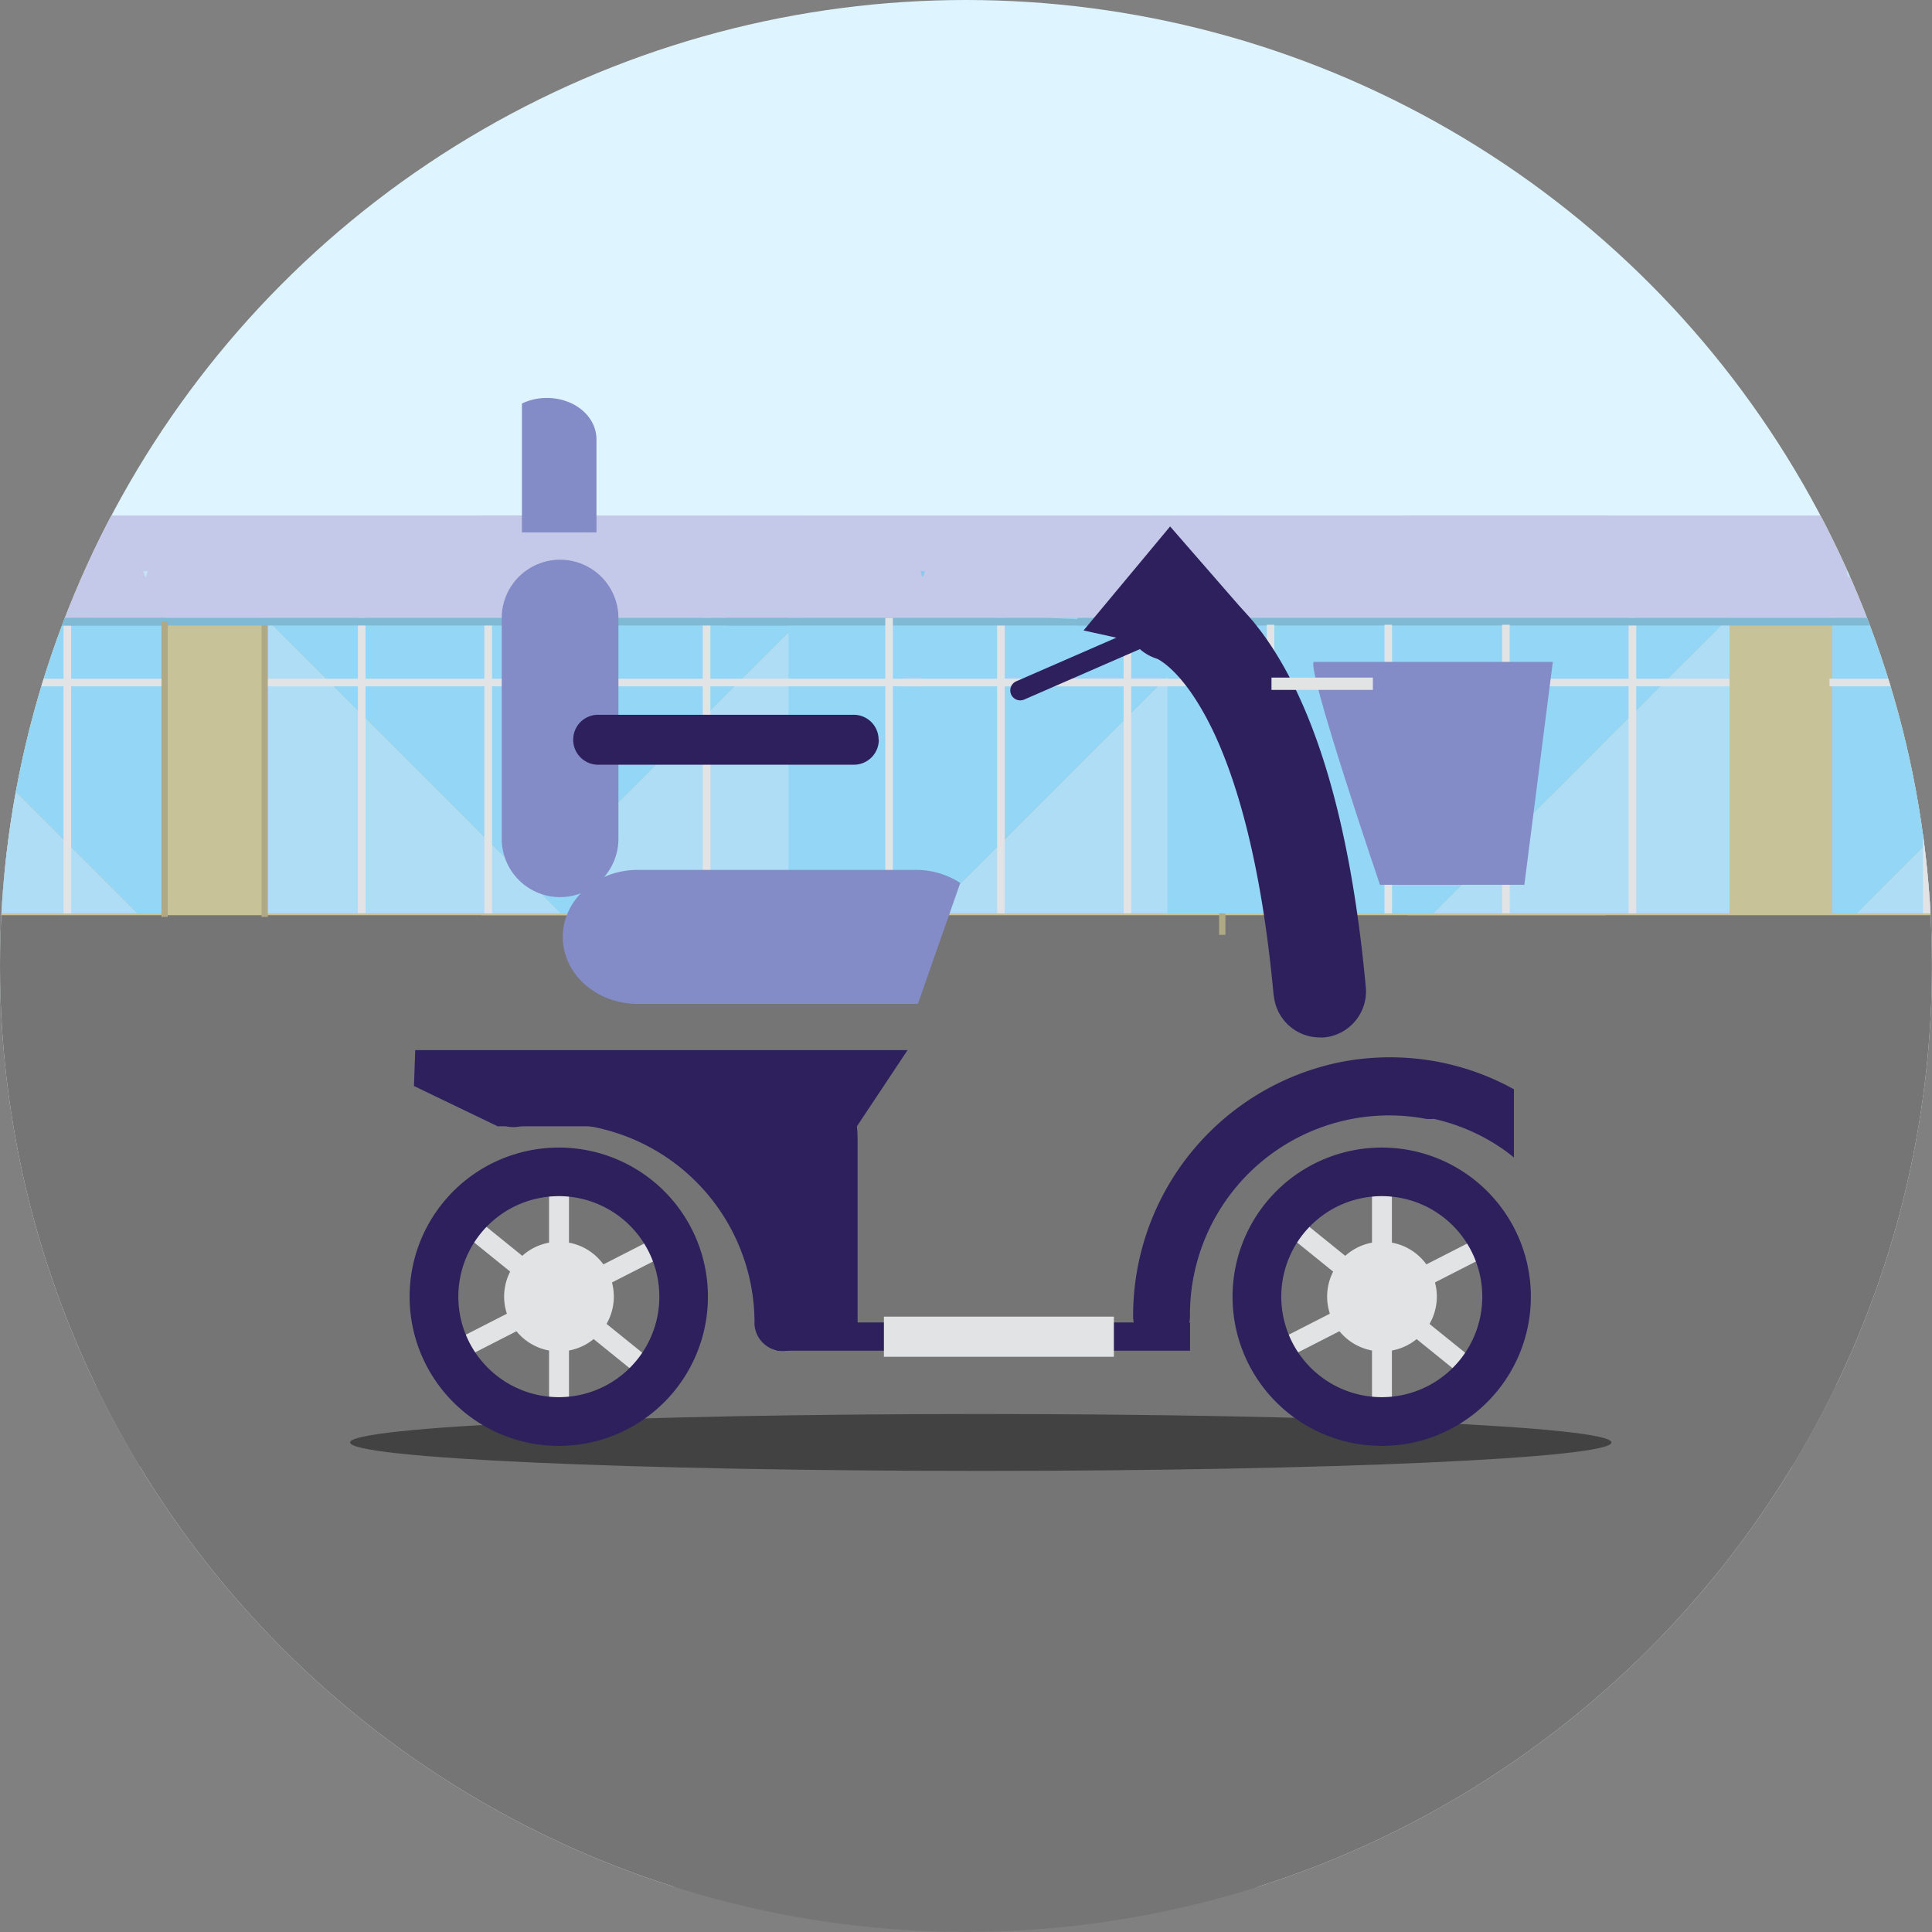 <svg viewBox="0 0 264.89 264.89" xmlns="http://www.w3.org/2000/svg" xmlns:xlink="http://www.w3.org/1999/xlink"><rect x="0" y="0" width="264.89" height="264.89" fill="#808080" stroke="none"/><clipPath id="a"><circle cx="132.44" cy="132.44" r="132.44"/></clipPath><clipPath id="b"><path d="m-8.71-20.04h282.31v296.3h-282.31z"/></clipPath><g clip-path="url(#a)"><path d="m-8.71-20.79h282.31v279.45h-282.31z" fill="#def4fe"/><g clip-path="url(#b)"><path d="m-47.17 119.57c3.6 27.7 6.25 62.23 21.79 81.52h322.27c15.54-19.29-6-53.82-2.44-81.52z" fill="#757575"/><path d="m-33.39 190h340.65v85.99h-340.65z" fill="#757575"/><path d="m66.04 70.68h154.12v54.8h-154.12z" fill="#c7c297"/><path d="m66.04 70.68h44.15v14.04h-44.15z" fill="#c4c9e9"/><path d="m69.58 125.22h40.61v-40.5h-.11z" fill="#b0ddf6"/><path d="m66.19 84.72v40.5h3.39l40.5-40.5z" fill="#94d6f5"/><path d="m127.63 125.22h40.61v-40.5h-.11z" fill="#b0ddf6"/><path d="m108.11 84.72v40.5h19.52l40.5-40.5z" fill="#94d6f5"/><g fill="#e2e3e4"><path d="m96.35 84.72h1.05v40.5h-1.05z"/><path d="m66.38 93.06h59.94v1.04h-59.94z"/><path d="m154.05 84.72h1.05v40.5h-1.05z"/><path d="m123.9 93.06h43.9v1.04h-43.9z"/><path d="m136.71 84.72h1.04v40.5h-1.04z"/></g><path d="m99.7 70.68h68.19v14.04h-68.19z" fill="#c4c9e9"/><path d="m167.89 85.76h-68.19v-1.04h43.99z" fill="#7fb9d4"/><path d="m167.15 86.81h.86v41.36h-.86z" fill="#afaa85"/><path d="m79.01 85.66h1.04v39.56h-1.04z" fill="#e2e3e4"/><path d="m126.23 78.31a2.63 2.63 0 0 0 .28.86 2.89 2.89 0 0 0 .28-.86z" fill="#87c9f0"/><path d="m66.19 84.72h41.95v1.04h-41.95z" fill="#7fb9d4"/><path d="m192.98 70.68h154.12v54.8h-154.12z" fill="#c7c297"/><path d="m160.72 70.68h76.41v14.04h-76.41z" fill="#c4c9e9"/><path d="m196.52 125.22h40.61v-40.5h-.1z" fill="#b0ddf6"/><path d="m160.07 84.72v40.5h36.45l40.51-40.5z" fill="#94d6f5"/><path d="m254.57 125.22h40.61v-40.5h-.11z" fill="#b0ddf6"/><path d="m251.19 84.72v40.5h3.38l40.5-40.5z" fill="#94d6f5"/><path d="m223.29 84.72h1.05v40.5h-1.05z" fill="#e2e3e4"/><path d="m136.86 93.06h100.27v1.04h-100.27z" fill="#e2e3e4"/><path d="m250.84 93.06h43.9v1.04h-43.9z" fill="#e2e3e4"/><path d="m263.65 84.72h1.05v40.5h-1.05z" fill="#e2e3e4"/><path d="m236.45 70.68h58.38v14.04h-58.38z" fill="#c4c9e9"/><path d="m147.72 84.72h147.11v1.04h-147.11z" fill="#7fb9d4"/><path d="m205.95 85.66h1.04v39.56h-1.04z" fill="#e2e3e4"/><path d="m253.17 78.31a2.42 2.42 0 0 0 .28.86 2.63 2.63 0 0 0 .28-.86z" fill="#c3e3f6"/><path d="m189.82 85.66h1.04v39.56h-1.04z" fill="#e2e3e4"/><path d="m173.68 85.66h1.04v39.56h-1.04z" fill="#e2e3e4"/><path d="m-73.69 70.68h154.12v54.8h-154.12z" fill="#c7c297"/><path d="m12.08 70.68h68.35v14.04h-68.35z" fill="#c4c9e9"/><path d="m76.89 125.22h-40.61v-40.5h.1z" fill="#b0ddf6"/><path d="m80.27 84.72v40.5h-3.38l-40.51-40.5z" fill="#94d6f5"/><path d="m18.84 125.22h-40.61v-40.5h.11z" fill="#b0ddf6"/><path d="m22.22 84.72v40.5h-3.38l-40.5-40.5z" fill="#94d6f5"/><path d="m49.07 84.72h1.05v40.5h-1.05z" fill="#e2e3e4"/><path d="m36.28 93.06h43.81v1.04h-43.81z" fill="#e2e3e4"/><path d="m-21.33 93.06h43.9v1.04h-43.9z" fill="#e2e3e4"/><path d="m8.71 84.72h1.05v40.5h-1.05z" fill="#e2e3e4"/><path d="m-21.42 70.68h43.99v14.04h-43.99z" fill="#c4c9e9"/><path d="m-21.42 84.72h43.99v1.04h-43.99z" fill="#7fb9d4"/><path d="m35.86 85.19h.86v40.52h-.86z" fill="#afaa85"/><path d="m66.41 85.66h1.05v39.56h-1.05z" fill="#e2e3e4"/><path d="m20.24 78.31a2.63 2.63 0 0 1 -.28.86 2.63 2.63 0 0 1 -.28-.86z" fill="#c3e3f6"/><path d="m6.06 84.72h74.21v1.04h-74.21z" fill="#7fb9d4"/><path d="m22.14 85.19h.86v40.52h-.86z" fill="#afaa85"/><path d="m121.38 84.72h1.04v40.5h-1.04z" fill="#e2e3e4"/></g><path d="m220.94 197.77c0 2.16-38.73 3.9-86.5 3.9s-86.44-1.74-86.44-3.9 38.72-3.9 86.49-3.9 86.45 1.75 86.45 3.9z" fill="#424242"/><path d="m75.28 161.6h2.73v32.81h-2.73z" fill="#e2e3e4"/><path d="m90.61 169.33 1.25 2.44-29.19 14.91-1.24-2.44z" fill="#e2e3e4"/><path d="m90.25 187.24-1.72 2.13-25.49-20.61 1.71-2.12z" fill="#e2e3e4"/><path d="m84.16 177.78a7.52 7.52 0 1 1 -7.52-7.53 7.52 7.52 0 0 1 7.52 7.53z" fill="#e2e3e4"/><path d="m76.64 157.34a20.45 20.45 0 1 0 20.42 20.44 20.43 20.43 0 0 0 -20.42-20.44zm0 34.22a13.78 13.78 0 1 1 13.76-13.78 13.77 13.77 0 0 1 -13.76 13.78z" fill="#2e205c"/><path d="m188.11 161.6h2.73v32.81h-2.73z" fill="#e2e3e4"/><path d="m203.44 169.33 1.24 2.44-29.18 14.91-1.24-2.44z" fill="#e2e3e4"/><path d="m203.07 187.24-1.71 2.13-25.49-20.61 1.71-2.12z" fill="#e2e3e4"/><path d="m197 177.78a7.52 7.52 0 1 1 -7.52-7.53 7.52 7.52 0 0 1 7.52 7.53z" fill="#e2e3e4"/><path d="m189.47 157.34a20.45 20.45 0 1 0 20.42 20.44 20.43 20.43 0 0 0 -20.42-20.44zm0 34.22a13.78 13.78 0 1 1 13.76-13.78 13.77 13.77 0 0 1 -13.76 13.78z" fill="#2e205c"/><path d="m106.47 181.32h56.69v3.87h-56.69z" fill="#2e205c"/><path d="m84.79 115a8 8 0 0 1 -8 8 8 8 0 0 1 -8-8v-30.26a8 8 0 0 1 8-8 8 8 0 0 1 8 8z" fill="#838cc6"/><path d="m71.56 73h10.22v-12.75c0-3.15-3-5.69-6.81-5.69a7.77 7.77 0 0 0 -3.41.77z" fill="#838cc6"/><g fill="#2e205c"><path d="m103.45 181.29a27.37 27.37 0 0 0 -27.3-27.29 27.9 27.9 0 0 0 -5.05.47 3.9 3.9 0 0 1 -4.55-3.11 3.91 3.91 0 0 1 3.12-4.56 35.5 35.5 0 0 1 6.48-.6 35.12 35.12 0 0 1 35.08 35.14 3.91 3.91 0 0 1 -3.9 3.9 3.9 3.9 0 0 1 -3.89-3.9z"/><path d="m74.08 146.75h34.07s9.43-1.46 9.43 9.45v27.48l-8.94-2.92s.49-17.55-8.77-24.38-25.79-4.38-25.79-4.38z"/><path d="m120.49 101.43a3.42 3.42 0 0 1 -3.41 3.42h-35.08a3.42 3.42 0 0 1 -3.41-3.42 3.41 3.41 0 0 1 3.41-3.43h35.05a3.41 3.41 0 0 1 3.41 3.41z"/><path d="m174.63 136.52c-1.69-18.45-5.16-29.78-8.41-36.51-3.28-6.73-6.21-8.87-7.22-9.5a3.49 3.49 0 0 0 -.36-.19 6.34 6.34 0 0 1 -4.3-7.56 6.32 6.32 0 0 1 7.66-4.66c1.42.29 7.06 2.42 12.37 10.59 5.35 8.18 10.62 22.1 12.89 46.66a6.34 6.34 0 0 1 -5.73 6.89 5.63 5.63 0 0 1 -.58 0 6.34 6.34 0 0 1 -6.3-5.75z"/><path d="m194 145.13v.19a32.08 32.08 0 0 0 -3.55-.19 35.23 35.23 0 0 0 -6.86.68v-.15a35.47 35.47 0 0 0 -28.23 34.61 3.9 3.9 0 1 0 7.79 0 27.31 27.31 0 0 1 32.35-26.87 4.82 4.82 0 0 0 1.07 0 26.83 26.83 0 0 1 9 3.82 23.06 23.06 0 0 1 2 1.48v-9.35a34.85 34.85 0 0 0 -13.57-4.22z"/><path d="m194 145.13a35.26 35.26 0 0 0 -10.41.53v5.14a5.18 5.18 0 0 0 .77 2.7 27 27 0 0 1 9.18-.57 5.22 5.22 0 0 0 .46-2.13z"/></g><path d="m162.27 84.9-22.39 9.76" fill="none" stroke="#2e205c" stroke-linecap="round" stroke-linejoin="round" stroke-width="2.73"/><path d="m125.85 137.63 5.81-16.57a11.05 11.05 0 0 0 -6.07-1.79h-38.16c-5.67 0-10.27 4.11-10.27 9.19s4.6 9.18 10.27 9.18h38.42z" fill="#838cc6"/><path d="m180.12 90.75h32.78l-3.9 30.56h-19.8s-10.05-29.58-9.08-30.56z" fill="#838cc6"/><path d="m124.43 143.98h-67.5l-.17 4.92 11.47 5.52h49.26z" fill="#2e205c"/><path d="m121.19 180.52h31.53v5.5h-31.53z" fill="#e2e3e4"/><path d="m155.33 87.93-6.77-1.49 11.87-14.26 11.53 13.24z" fill="#2e205c"/><path d="m174.33 92.9h13.9v1.69h-13.9z" fill="#e2e3e4"/></g></svg>